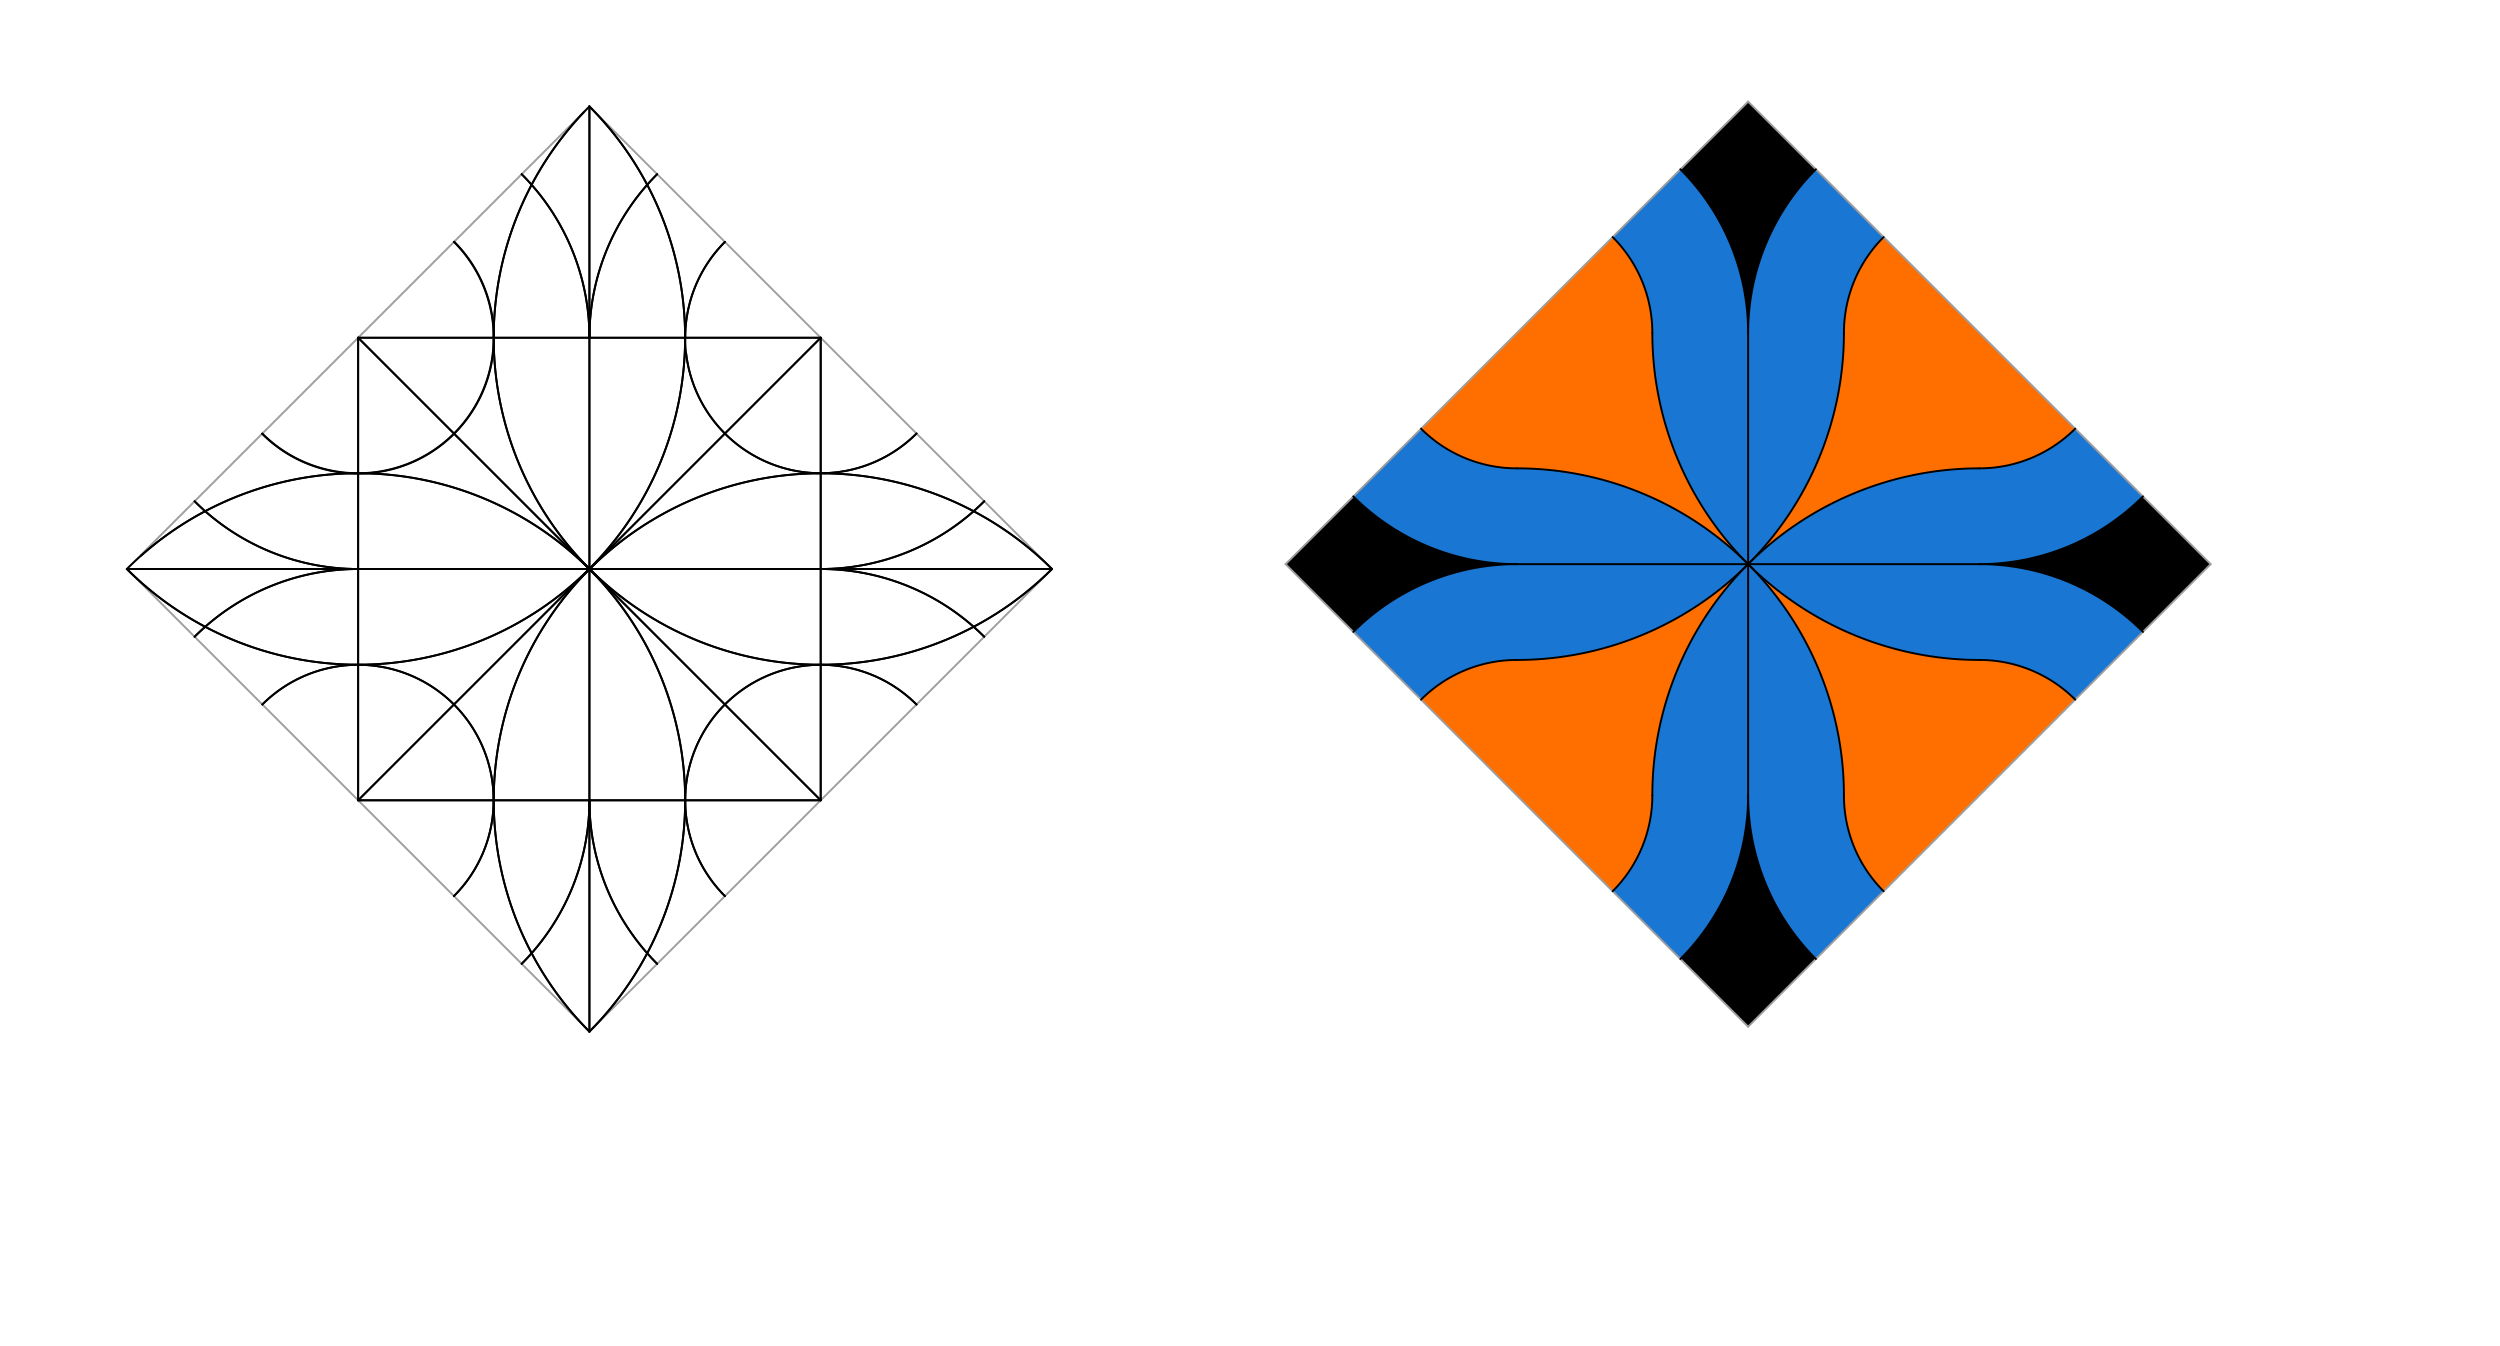 <svg xmlns="http://www.w3.org/2000/svg" class="svg--816" height="100%" preserveAspectRatio="xMidYMid meet" viewBox="0 0 1300 700" width="100%"><defs><marker id="marker-arrow" markerHeight="16" markerUnits="userSpaceOnUse" markerWidth="24" orient="auto-start-reverse" refX="24" refY="4" viewBox="0 0 24 8"><path d="M 0 0 L 24 4 L 0 8 z" stroke="inherit"></path></marker></defs><g class="aux-layer--949"></g><g class="main-layer--75a"><g class="element--733"><g fill="#000000" opacity="1"><path d="M 668.5 293.359 L 788.764 293.359 L 703.724 258.135 L 788.764 293.359 L 668.5 293.359 Z" stroke="none"></path></g></g><g class="element--733"><g fill="#000000" opacity="1"><path d="M 668.5 293.359 L 690.188 271.672 L 703.724 258.135 L 703.724 258.135 L 703.724 258.135 A 120.264 120.264 0 0 0 787.496 293.353 L 788.764 293.359 L 788.764 293.359 A 120.264 120.264 0 0 0 703.724 328.584 L 686.812 311.672 L 668.5 293.359 Z" stroke="none"></path></g></g><g class="element--733"><g fill="#000000" opacity="1"><path d="M 909.028 173.096 L 909.028 173.096 L 909.028 173.096 A 120.264 120.264 0 0 0 873.803 88.056 L 895.188 66.672 L 909.028 52.832 L 928.84 72.644 L 944.252 88.056 L 944.252 88.056 L 944.252 88.056 A 120.264 120.264 0 0 0 909.028 173.096 Z" stroke="none"></path></g></g><g class="element--733"><g fill="#000000" opacity="1"><path d="M 1029.291 293.359 L 1029.291 293.359 L 1029.291 293.359 A 120.264 120.264 0 0 0 1114.331 258.135 L 1130.84 274.644 L 1149.555 293.359 L 1126.215 316.7 L 1114.331 328.584 L 1114.331 328.584 L 1114.331 328.584 A 120.264 120.264 0 0 0 1029.291 293.359 Z" stroke="none"></path></g></g><g class="element--733"><g fill="#000000" opacity="1"><path d="M 873.803 498.663 L 888.812 513.672 L 909.028 533.887 L 928.715 514.2 L 944.252 498.663 L 944.252 498.663 L 944.252 498.663 A 120.264 120.264 0 0 1 909.051 416.013 L 909.028 413.623 L 909.028 413.623 A 120.264 120.264 0 0 1 873.803 498.663 Z" stroke="none"></path></g></g><g class="element--733"><g fill="#FF6F00" opacity="1"><path d="M 738.949 222.91 L 788.764 173.096 L 838.579 123.281 L 838.579 123.281 L 838.579 123.281 A 70.449 70.449 0 0 1 859.213 173.096 L 859.213 173.096 A 170.079 170.079 0 0 0 909.028 293.359 L 909.028 293.359 L 909.028 293.359 A 170.079 170.079 0 0 0 788.764 243.544 L 788.764 243.544 A 70.449 70.449 0 0 1 738.949 222.91 Z" stroke="none"></path></g></g><g class="element--733"><g fill="#FF6F00" opacity="1"><path d="M 909.028 293.359 L 909.028 293.359 L 909.028 293.359 A 170.079 170.079 0 0 0 958.843 173.096 L 958.843 173.096 L 958.843 173.096 A 70.449 70.449 0 0 1 979.477 123.281 L 997.84 141.644 L 1079.106 222.91 L 1079.106 222.91 L 1079.106 222.91 A 70.449 70.449 0 0 1 1029.291 243.544 L 1029.291 243.544 A 170.079 170.079 0 0 0 909.445 292.943 Z" stroke="none"></path></g></g><g class="element--733"><g fill="#FF6F00" opacity="1"><path d="M 909.028 293.359 L 909.028 293.359 L 909.028 293.359 A 170.079 170.079 0 0 0 1029.291 343.174 L 1029.291 343.174 L 1029.291 343.174 A 70.449 70.449 0 0 1 1079.106 363.808 L 1029.291 413.623 L 979.477 463.438 L 979.477 463.438 L 979.477 463.438 A 70.449 70.449 0 0 1 958.843 413.623 L 958.843 413.623 A 170.079 170.079 0 0 0 909.028 293.359 Z" stroke="none"></path></g></g><g class="element--733"><g fill="#FF6F00" opacity="1"><path d="M 738.949 363.808 L 788.764 413.623 L 838.579 463.438 L 838.579 463.438 L 838.579 463.438 A 70.449 70.449 0 0 0 859.213 413.623 L 859.213 413.623 L 859.213 413.623 A 170.079 170.079 0 0 1 909.028 293.359 L 909.028 293.359 L 909.028 293.359 A 170.079 170.079 0 0 1 788.764 343.174 L 788.764 343.174 L 788.764 343.174 A 70.449 70.449 0 0 0 739.138 363.62 Z" stroke="none"></path></g></g><g class="element--733"><g fill="#1976D2" opacity="1"><path d="M 909.028 293.359 L 823.5 293.359 L 788.764 293.359 L 788.764 293.359 L 788.764 293.359 A 120.264 120.264 0 0 0 703.724 328.584 L 718.312 343.172 L 738.949 363.808 L 738.949 363.808 L 738.949 363.808 A 70.449 70.449 0 0 1 788.764 343.174 L 788.764 343.174 L 788.764 343.174 A 170.079 170.079 0 0 0 909.028 293.359 Z" stroke="none"></path></g></g><g class="element--733"><g fill="#1976D2" opacity="1"><path d="M 909.028 293.359 L 824.5 293.359 L 788.764 293.359 L 788.764 293.359 L 788.764 293.359 A 120.264 120.264 0 0 1 703.724 258.135 L 723.188 238.672 L 738.949 222.91 L 738.949 222.91 L 738.949 222.91 A 70.449 70.449 0 0 0 788.764 243.544 L 788.764 243.544 L 788.764 243.544 A 170.079 170.079 0 0 1 909.028 293.359 Z" stroke="none"></path></g></g><g class="element--733"><g fill="#1976D2" opacity="1"><path d="M 909.028 293.359 L 909.028 266.984 L 909.028 173.096 L 909.028 173.096 L 909.028 173.096 A 120.264 120.264 0 0 0 873.803 88.056 L 860.188 101.672 L 838.579 123.281 L 838.579 123.281 L 838.579 123.281 A 70.449 70.449 0 0 1 859.213 173.096 L 859.213 173.096 L 859.213 173.096 A 170.079 170.079 0 0 0 906.542 290.821 Z" stroke="none"></path></g></g><g class="element--733"><g fill="#1976D2" opacity="1"><path d="M 909.028 293.359 L 909.028 245.984 L 909.028 173.096 L 909.028 173.096 L 909.028 173.096 A 120.264 120.264 0 0 1 944.252 88.056 L 944.252 88.056 L 959.84 103.644 L 979.477 123.281 L 979.477 123.281 L 979.477 123.281 A 70.449 70.449 0 0 0 958.843 173.096 L 958.843 173.096 L 958.843 173.096 A 170.079 170.079 0 0 1 909.028 293.359 Z" stroke="none"></path></g></g><g class="element--733"><g fill="#1976D2" opacity="1"><path d="M 909.028 293.359 L 951.5 293.359 L 1029.291 293.359 L 1029.291 293.359 L 1029.291 293.359 A 120.264 120.264 0 0 0 1114.331 258.135 L 1101.34 245.144 L 1079.106 222.91 L 1079.106 222.91 L 1079.106 222.91 A 70.449 70.449 0 0 1 1029.291 243.544 L 1029.291 243.544 L 1029.291 243.544 A 170.079 170.079 0 0 0 912.53 289.957 Z" stroke="none"></path></g></g><g class="element--733"><g fill="#1976D2" opacity="1"><path d="M 909.028 293.359 L 946.5 293.359 L 1029.291 293.359 L 1029.291 293.359 L 1029.291 293.359 A 120.264 120.264 0 0 1 1114.331 328.584 L 1098.715 344.2 L 1079.106 363.808 L 1079.106 363.808 L 1079.106 363.808 A 70.449 70.449 0 0 0 1029.291 343.174 L 1029.291 343.174 L 1029.291 343.174 A 170.079 170.079 0 0 1 913.265 297.452 Z" stroke="none"></path></g></g><g class="element--733"><g fill="#1976D2" opacity="1"><path d="M 909.028 293.359 L 909.028 333.984 L 909.028 413.623 L 909.028 413.623 L 909.028 413.623 A 120.264 120.264 0 0 0 944.252 498.663 L 959.715 483.2 L 979.477 463.438 L 979.477 463.438 L 979.477 463.438 A 70.449 70.449 0 0 1 958.843 413.623 L 958.843 413.623 L 958.843 413.623 A 170.079 170.079 0 0 0 909.028 293.359 Z" stroke="none"></path></g></g><g class="element--733"><g fill="#1976D2" opacity="1"><path d="M 909.028 293.359 L 909.028 347.984 L 909.028 413.623 L 909.028 413.623 L 909.028 413.623 A 120.264 120.264 0 0 1 873.803 498.663 L 860.812 485.672 L 838.579 463.438 L 838.579 463.438 L 838.579 463.438 A 70.449 70.449 0 0 0 859.213 413.623 L 859.213 413.623 L 859.213 413.623 A 170.079 170.079 0 0 1 909.459 292.929 Z" stroke="none"></path></g></g><g class="element--733"><line stroke="#9E9E9E" stroke-dasharray="none" stroke-linecap="round" stroke-width="1" x1="306.5" x2="65.972" y1="55.359" y2="295.887"></line></g><g class="element--733"><line stroke="#9E9E9E" stroke-dasharray="none" stroke-linecap="round" stroke-width="1" x1="65.972" x2="306.5" y1="295.887" y2="536.415"></line></g><g class="element--733"><line stroke="#9E9E9E" stroke-dasharray="none" stroke-linecap="round" stroke-width="1" x1="306.5" x2="547.028" y1="536.415" y2="295.887"></line></g><g class="element--733"><line stroke="#9E9E9E" stroke-dasharray="none" stroke-linecap="round" stroke-width="1" x1="547.028" x2="306.5" y1="295.887" y2="55.359"></line></g><g class="element--733"><line stroke="#9E9E9E" stroke-dasharray="none" stroke-linecap="round" stroke-width="1" x1="668.5" x2="909.028" y1="293.359" y2="52.832"></line></g><g class="element--733"><line stroke="#9E9E9E" stroke-dasharray="none" stroke-linecap="round" stroke-width="1" x1="668.5" x2="909.028" y1="293.359" y2="533.887"></line></g><g class="element--733"><line stroke="#9E9E9E" stroke-dasharray="none" stroke-linecap="round" stroke-width="1" x1="909.028" x2="1149.555" y1="533.887" y2="293.359"></line></g><g class="element--733"><line stroke="#9E9E9E" stroke-dasharray="none" stroke-linecap="round" stroke-width="1" x1="909.028" x2="1149.555" y1="52.832" y2="293.359"></line></g><g class="element--733"><line stroke="#000000" stroke-dasharray="none" stroke-linecap="round" stroke-width="1" x1="186.236" x2="426.764" y1="175.623" y2="416.151"></line></g><g class="element--733"><line stroke="#000000" stroke-dasharray="none" stroke-linecap="round" stroke-width="1" x1="426.764" x2="186.236" y1="175.623" y2="416.151"></line></g><g class="element--733"><path d="M 547.028 295.887 A 170.079 170.079 0 0 1 306.5 55.359" fill="none" stroke="#000000" stroke-dasharray="none" stroke-linecap="round" stroke-width="1"></path></g><g class="element--733"><path d="M 65.972 295.887 A 170.079 170.079 0 0 0 306.5 55.359" fill="none" stroke="#000000" stroke-dasharray="none" stroke-linecap="round" stroke-width="1"></path></g><g class="element--733"><path d="M 306.5 536.415 A 170.079 170.079 0 0 1 547.028 295.887" fill="none" stroke="#000000" stroke-dasharray="none" stroke-linecap="round" stroke-width="1"></path></g><g class="element--733"><path d="M 306.5 536.415 A 170.079 170.079 0 0 0 65.972 295.887" fill="none" stroke="#000000" stroke-dasharray="none" stroke-linecap="round" stroke-width="1"></path></g><g class="element--733"><line stroke="#000000" stroke-dasharray="none" stroke-linecap="round" stroke-width="1" x1="65.972" x2="306.5" y1="295.887" y2="295.887"></line></g><g class="element--733"><line stroke="#000000" stroke-dasharray="none" stroke-linecap="round" stroke-width="1" x1="547.028" x2="306.5" y1="295.887" y2="295.887"></line></g><g class="element--733"><line stroke="#000000" stroke-dasharray="none" stroke-linecap="round" stroke-width="1" x1="306.5" x2="306.5" y1="55.359" y2="295.887"></line></g><g class="element--733"><line stroke="#000000" stroke-dasharray="none" stroke-linecap="round" stroke-width="1" x1="306.5" x2="306.5" y1="536.415" y2="295.887"></line></g><g class="element--733"><line stroke="#000000" stroke-dasharray="none" stroke-linecap="round" stroke-width="1" x1="186.236" x2="186.236" y1="175.623" y2="295.887"></line></g><g class="element--733"><line stroke="#000000" stroke-dasharray="none" stroke-linecap="round" stroke-width="1" x1="186.236" x2="186.236" y1="295.887" y2="416.151"></line></g><g class="element--733"><line stroke="#000000" stroke-dasharray="none" stroke-linecap="round" stroke-width="1" x1="186.236" x2="426.764" y1="416.151" y2="416.151"></line></g><g class="element--733"><line stroke="#000000" stroke-dasharray="none" stroke-linecap="round" stroke-width="1" x1="426.764" x2="426.764" y1="416.151" y2="175.623"></line></g><g class="element--733"><line stroke="#000000" stroke-dasharray="none" stroke-linecap="round" stroke-width="1" x1="426.764" x2="186.236" y1="175.623" y2="175.623"></line></g><g class="element--733"><path d="M 186.236 295.887 A 120.264 120.264 0 0 1 101.197 260.663" fill="none" stroke="#000000" stroke-dasharray="none" stroke-linecap="round" stroke-width="1"></path></g><g class="element--733"><path d="M 186.236 295.887 A 120.264 120.264 0 0 0 101.197 331.111" fill="none" stroke="#000000" stroke-dasharray="none" stroke-linecap="round" stroke-width="1"></path></g><g class="element--733"><path d="M 306.5 175.623 A 120.264 120.264 0 0 0 271.276 90.584" fill="none" stroke="#000000" stroke-dasharray="none" stroke-linecap="round" stroke-width="1"></path></g><g class="element--733"><path d="M 306.5 175.623 A 120.264 120.264 0 0 1 341.724 90.584" fill="none" stroke="#000000" stroke-dasharray="none" stroke-linecap="round" stroke-width="1"></path></g><g class="element--733"><path d="M 426.764 295.887 A 120.264 120.264 0 0 0 511.803 260.663" fill="none" stroke="#000000" stroke-dasharray="none" stroke-linecap="round" stroke-width="1"></path></g><g class="element--733"><path d="M 306.5 416.151 A 120.264 120.264 0 0 0 341.724 501.19" fill="none" stroke="#000000" stroke-dasharray="none" stroke-linecap="round" stroke-width="1"></path></g><g class="element--733"><path d="M 306.5 416.151 A 120.264 120.264 0 0 1 271.276 501.19" fill="none" stroke="#000000" stroke-dasharray="none" stroke-linecap="round" stroke-width="1"></path></g><g class="element--733"><path d="M 190.45 246.13 A 70.633 70.633 0 0 0 256.869 175.623" fill="none" stroke="#000000" stroke-dasharray="none" stroke-linecap="round" stroke-width="1"></path></g><g class="element--733"><path d="M 256.869 175.623 A 70.633 70.633 0 0 0 236.181 125.678" fill="none" stroke="#000000" stroke-dasharray="none" stroke-linecap="round" stroke-width="1"></path></g><g class="element--733"><path d="M 190.522 246.126 A 70.633 70.633 0 0 1 136.291 225.568" fill="none" stroke="#000000" stroke-dasharray="none" stroke-linecap="round" stroke-width="1"></path></g><g class="element--733"><path d="M 426.764 295.887 A 120.264 120.264 0 0 1 511.803 331.111" fill="none" stroke="#000000" stroke-dasharray="none" stroke-linecap="round" stroke-width="1"></path></g><g class="element--733"><path d="M 356.315 175.623 A 70.449 70.449 0 0 0 426.764 246.072" fill="none" stroke="#000000" stroke-dasharray="none" stroke-linecap="round" stroke-width="1"></path></g><g class="element--733"><path d="M 426.764 246.072 A 70.449 70.449 0 0 0 476.579 225.438" fill="none" stroke="#000000" stroke-dasharray="none" stroke-linecap="round" stroke-width="1"></path></g><g class="element--733"><path d="M 356.315 175.623 A 70.449 70.449 0 0 1 376.949 125.808" fill="none" stroke="#000000" stroke-dasharray="none" stroke-linecap="round" stroke-width="1"></path></g><g class="element--733"><path d="M 356.315 416.151 A 70.449 70.449 0 0 0 376.949 465.966" fill="none" stroke="#000000" stroke-dasharray="none" stroke-linecap="round" stroke-width="1"></path></g><g class="element--733"><path d="M 426.764 345.702 A 70.449 70.449 0 0 1 476.579 366.336" fill="none" stroke="#000000" stroke-dasharray="none" stroke-linecap="round" stroke-width="1"></path></g><g class="element--733"><path d="M 356.315 416.151 A 70.449 70.449 0 0 1 426.764 345.702" fill="none" stroke="#000000" stroke-dasharray="none" stroke-linecap="round" stroke-width="1"></path></g><g class="element--733"><path d="M 256.685 416.151 A 70.449 70.449 0 0 1 236.051 465.966" fill="none" stroke="#000000" stroke-dasharray="none" stroke-linecap="round" stroke-width="1"></path></g><g class="element--733"><path d="M 186.236 345.702 A 70.449 70.449 0 0 0 136.421 366.336" fill="none" stroke="#000000" stroke-dasharray="none" stroke-linecap="round" stroke-width="1"></path></g><g class="element--733"><path d="M 256.685 416.151 A 70.449 70.449 0 0 0 186.236 345.702" fill="none" stroke="#000000" stroke-dasharray="none" stroke-linecap="round" stroke-width="1"></path></g><g class="element--733"><line stroke="#000000" stroke-dasharray="none" stroke-linecap="round" stroke-width="1" x1="426.764" x2="186.236" y1="175.623" y2="416.151"></line></g><g class="element--733"><line stroke="#000000" stroke-dasharray="none" stroke-linecap="round" stroke-width="1" x1="186.236" x2="426.764" y1="175.623" y2="416.151"></line></g><g class="element--733"><line stroke="#000000" stroke-dasharray="none" stroke-linecap="round" stroke-width="1" x1="65.972" x2="547.028" y1="295.887" y2="295.887"></line></g><g class="element--733"><line stroke="#000000" stroke-dasharray="none" stroke-linecap="round" stroke-width="1" x1="306.5" x2="306.5" y1="55.359" y2="536.415"></line></g><g class="element--733"><path d="M 547.028 295.887 A 170.079 170.079 0 0 1 303.613 58.318" fill="none" stroke="#000000" stroke-dasharray="none" stroke-linecap="round" stroke-width="1"></path></g><g class="element--733"><path d="M 306.5 536.415 A 170.079 170.079 0 0 1 547.028 295.887" fill="none" stroke="#000000" stroke-dasharray="none" stroke-linecap="round" stroke-width="1"></path></g><g class="element--733"><path d="M 65.972 295.887 A 170.079 170.079 0 0 0 306.5 55.359" fill="none" stroke="#000000" stroke-dasharray="none" stroke-linecap="round" stroke-width="1"></path></g><g class="element--733"><path d="M 306.5 536.415 A 170.079 170.079 0 0 0 73.358 288.929" fill="none" stroke="#000000" stroke-dasharray="none" stroke-linecap="round" stroke-width="1"></path></g><g class="element--733"><line stroke="#000000" stroke-dasharray="none" stroke-linecap="round" stroke-width="1" x1="186.236" x2="186.236" y1="175.623" y2="416.151"></line></g><g class="element--733"><path d="M 186.236 295.887 A 120.264 120.264 0 0 1 101.197 260.663" fill="none" stroke="#000000" stroke-dasharray="none" stroke-linecap="round" stroke-width="1"></path></g><g class="element--733"><line stroke="#000000" stroke-dasharray="none" stroke-linecap="round" stroke-width="1" x1="186.236" x2="426.764" y1="175.623" y2="175.623"></line></g><g class="element--733"><line stroke="#000000" stroke-dasharray="none" stroke-linecap="round" stroke-width="1" x1="426.764" x2="426.764" y1="175.623" y2="416.151"></line></g><g class="element--733"><line stroke="#000000" stroke-dasharray="none" stroke-linecap="round" stroke-width="1" x1="186.236" x2="426.764" y1="416.151" y2="416.151"></line></g><g class="element--733"><path d="M 186.236 295.887 A 120.264 120.264 0 0 0 101.197 331.111" fill="none" stroke="#000000" stroke-dasharray="none" stroke-linecap="round" stroke-width="1"></path></g><g class="element--733"><path d="M 426.764 295.887 A 120.264 120.264 0 0 1 511.803 331.111" fill="none" stroke="#000000" stroke-dasharray="none" stroke-linecap="round" stroke-width="1"></path></g><g class="element--733"><path d="M 306.5 416.151 A 120.264 120.264 0 0 0 341.724 501.19" fill="none" stroke="#000000" stroke-dasharray="none" stroke-linecap="round" stroke-width="1"></path></g><g class="element--733"><path d="M 306.5 416.151 A 120.264 120.264 0 0 1 271.276 501.19" fill="none" stroke="#000000" stroke-dasharray="none" stroke-linecap="round" stroke-width="1"></path></g><g class="element--733"><path d="M 306.5 175.623 A 120.264 120.264 0 0 1 341.724 90.584" fill="none" stroke="#000000" stroke-dasharray="none" stroke-linecap="round" stroke-width="1"></path></g><g class="element--733"><path d="M 306.5 175.623 A 120.264 120.264 0 0 0 271.276 90.584" fill="none" stroke="#000000" stroke-dasharray="none" stroke-linecap="round" stroke-width="1"></path></g><g class="element--733"><path d="M 426.764 295.887 A 120.264 120.264 0 0 0 511.803 260.663" fill="none" stroke="#000000" stroke-dasharray="none" stroke-linecap="round" stroke-width="1"></path></g><g class="element--733"><path d="M 186.236 246.072 A 70.449 70.449 0 0 0 236.051 125.808" fill="none" stroke="#000000" stroke-dasharray="none" stroke-linecap="round" stroke-width="1"></path></g><g class="element--733"><path d="M 186.236 246.072 A 70.449 70.449 0 0 1 136.421 225.438" fill="none" stroke="#000000" stroke-dasharray="none" stroke-linecap="round" stroke-width="1"></path></g><g class="element--733"><path d="M 256.685 416.151 A 70.449 70.449 0 0 0 136.421 366.336" fill="none" stroke="#000000" stroke-dasharray="none" stroke-linecap="round" stroke-width="1"></path></g><g class="element--733"><path d="M 256.685 416.151 A 70.449 70.449 0 0 1 236.051 465.966" fill="none" stroke="#000000" stroke-dasharray="none" stroke-linecap="round" stroke-width="1"></path></g><g class="element--733"><path d="M 356.315 416.151 A 70.449 70.449 0 0 0 376.949 465.966" fill="none" stroke="#000000" stroke-dasharray="none" stroke-linecap="round" stroke-width="1"></path></g><g class="element--733"><path d="M 356.315 416.151 A 70.449 70.449 0 0 1 476.579 366.336" fill="none" stroke="#000000" stroke-dasharray="none" stroke-linecap="round" stroke-width="1"></path></g><g class="element--733"><path d="M 356.315 175.623 A 70.449 70.449 0 0 1 376.949 125.808" fill="none" stroke="#000000" stroke-dasharray="none" stroke-linecap="round" stroke-width="1"></path></g><g class="element--733"><path d="M 356.836 184.174 A 70.449 70.449 0 0 0 476.579 225.438" fill="none" stroke="#000000" stroke-dasharray="none" stroke-linecap="round" stroke-width="1"></path></g><g class="element--733"><path d="M 1029.291 293.359 A 120.264 120.264 0 0 0 1114.331 258.135" fill="none" stroke="#000000" stroke-dasharray="none" stroke-linecap="round" stroke-width="1"></path></g><g class="element--733"><path d="M 1029.291 293.359 A 120.264 120.264 0 0 1 1114.331 328.584" fill="none" stroke="#000000" stroke-dasharray="none" stroke-linecap="round" stroke-width="1"></path></g><g class="element--733"><path d="M 909.028 173.096 A 120.264 120.264 0 0 1 944.252 88.056" fill="none" stroke="#000000" stroke-dasharray="none" stroke-linecap="round" stroke-width="1"></path></g><g class="element--733"><path d="M 909.028 173.096 A 120.264 120.264 0 0 0 873.803 88.056" fill="none" stroke="#000000" stroke-dasharray="none" stroke-linecap="round" stroke-width="1"></path></g><g class="element--733"><path d="M 909.028 413.623 A 120.264 120.264 0 0 1 873.803 498.663" fill="none" stroke="#000000" stroke-dasharray="none" stroke-linecap="round" stroke-width="1"></path></g><g class="element--733"><path d="M 909.028 413.623 A 120.264 120.264 0 0 0 944.252 498.663" fill="none" stroke="#000000" stroke-dasharray="none" stroke-linecap="round" stroke-width="1"></path></g><g class="element--733"><path d="M 788.764 293.359 A 120.264 120.264 0 0 1 703.724 258.135" fill="none" stroke="#000000" stroke-dasharray="none" stroke-linecap="round" stroke-width="1"></path></g><g class="element--733"><path d="M 788.764 243.544 A 70.449 70.449 0 0 1 738.949 222.91" fill="none" stroke="#000000" stroke-dasharray="none" stroke-linecap="round" stroke-width="1"></path></g><g class="element--733"><path d="M 859.213 173.096 A 70.449 70.449 0 0 0 838.579 123.281" fill="none" stroke="#000000" stroke-dasharray="none" stroke-linecap="round" stroke-width="1"></path></g><g class="element--733"><path d="M 958.843 173.096 A 70.449 70.449 0 0 1 979.477 123.281" fill="none" stroke="#000000" stroke-dasharray="none" stroke-linecap="round" stroke-width="1"></path></g><g class="element--733"><path d="M 1029.291 243.544 A 70.449 70.449 0 0 0 1079.106 222.91" fill="none" stroke="#000000" stroke-dasharray="none" stroke-linecap="round" stroke-width="1"></path></g><g class="element--733"><path d="M 1029.291 343.174 A 70.449 70.449 0 0 1 1079.106 363.808" fill="none" stroke="#000000" stroke-dasharray="none" stroke-linecap="round" stroke-width="1"></path></g><g class="element--733"><path d="M 958.843 413.623 A 70.449 70.449 0 0 0 979.477 463.438" fill="none" stroke="#000000" stroke-dasharray="none" stroke-linecap="round" stroke-width="1"></path></g><g class="element--733"><path d="M 859.213 413.623 A 70.449 70.449 0 0 1 838.579 463.438" fill="none" stroke="#000000" stroke-dasharray="none" stroke-linecap="round" stroke-width="1"></path></g><g class="element--733"><path d="M 788.764 343.174 A 70.449 70.449 0 0 0 738.949 363.808" fill="none" stroke="#000000" stroke-dasharray="none" stroke-linecap="round" stroke-width="1"></path></g><g class="element--733"><path d="M 788.764 243.544 A 170.079 170.079 0 0 1 958.843 413.623" fill="none" stroke="#000000" stroke-dasharray="none" stroke-linecap="round" stroke-width="1"></path></g><g class="element--733"><path d="M 859.213 413.623 A 170.079 170.079 0 0 1 1029.291 243.544" fill="none" stroke="#000000" stroke-dasharray="none" stroke-linecap="round" stroke-width="1"></path></g><g class="element--733"><path d="M 859.213 173.096 A 170.079 170.079 0 0 0 1029.291 343.174" fill="none" stroke="#000000" stroke-dasharray="none" stroke-linecap="round" stroke-width="1"></path></g><g class="element--733"><path d="M 958.843 173.096 A 170.079 170.079 0 0 1 788.764 343.174" fill="none" stroke="#000000" stroke-dasharray="none" stroke-linecap="round" stroke-width="1"></path></g><g class="element--733"><line stroke="#000000" stroke-dasharray="none" stroke-linecap="round" stroke-width="1" x1="788.764" x2="1029.291" y1="293.359" y2="293.359"></line></g><g class="element--733"><line stroke="#000000" stroke-dasharray="none" stroke-linecap="round" stroke-width="1" x1="909.028" x2="909.028" y1="173.096" y2="413.623"></line></g><g class="element--733"><path d="M 788.764 293.359 A 120.264 120.264 0 0 0 703.724 328.584" fill="none" stroke="#000000" stroke-dasharray="none" stroke-linecap="round" stroke-width="1"></path></g></g><g class="snaps-layer--ac6"></g><g class="temp-layer--52d"></g></svg>